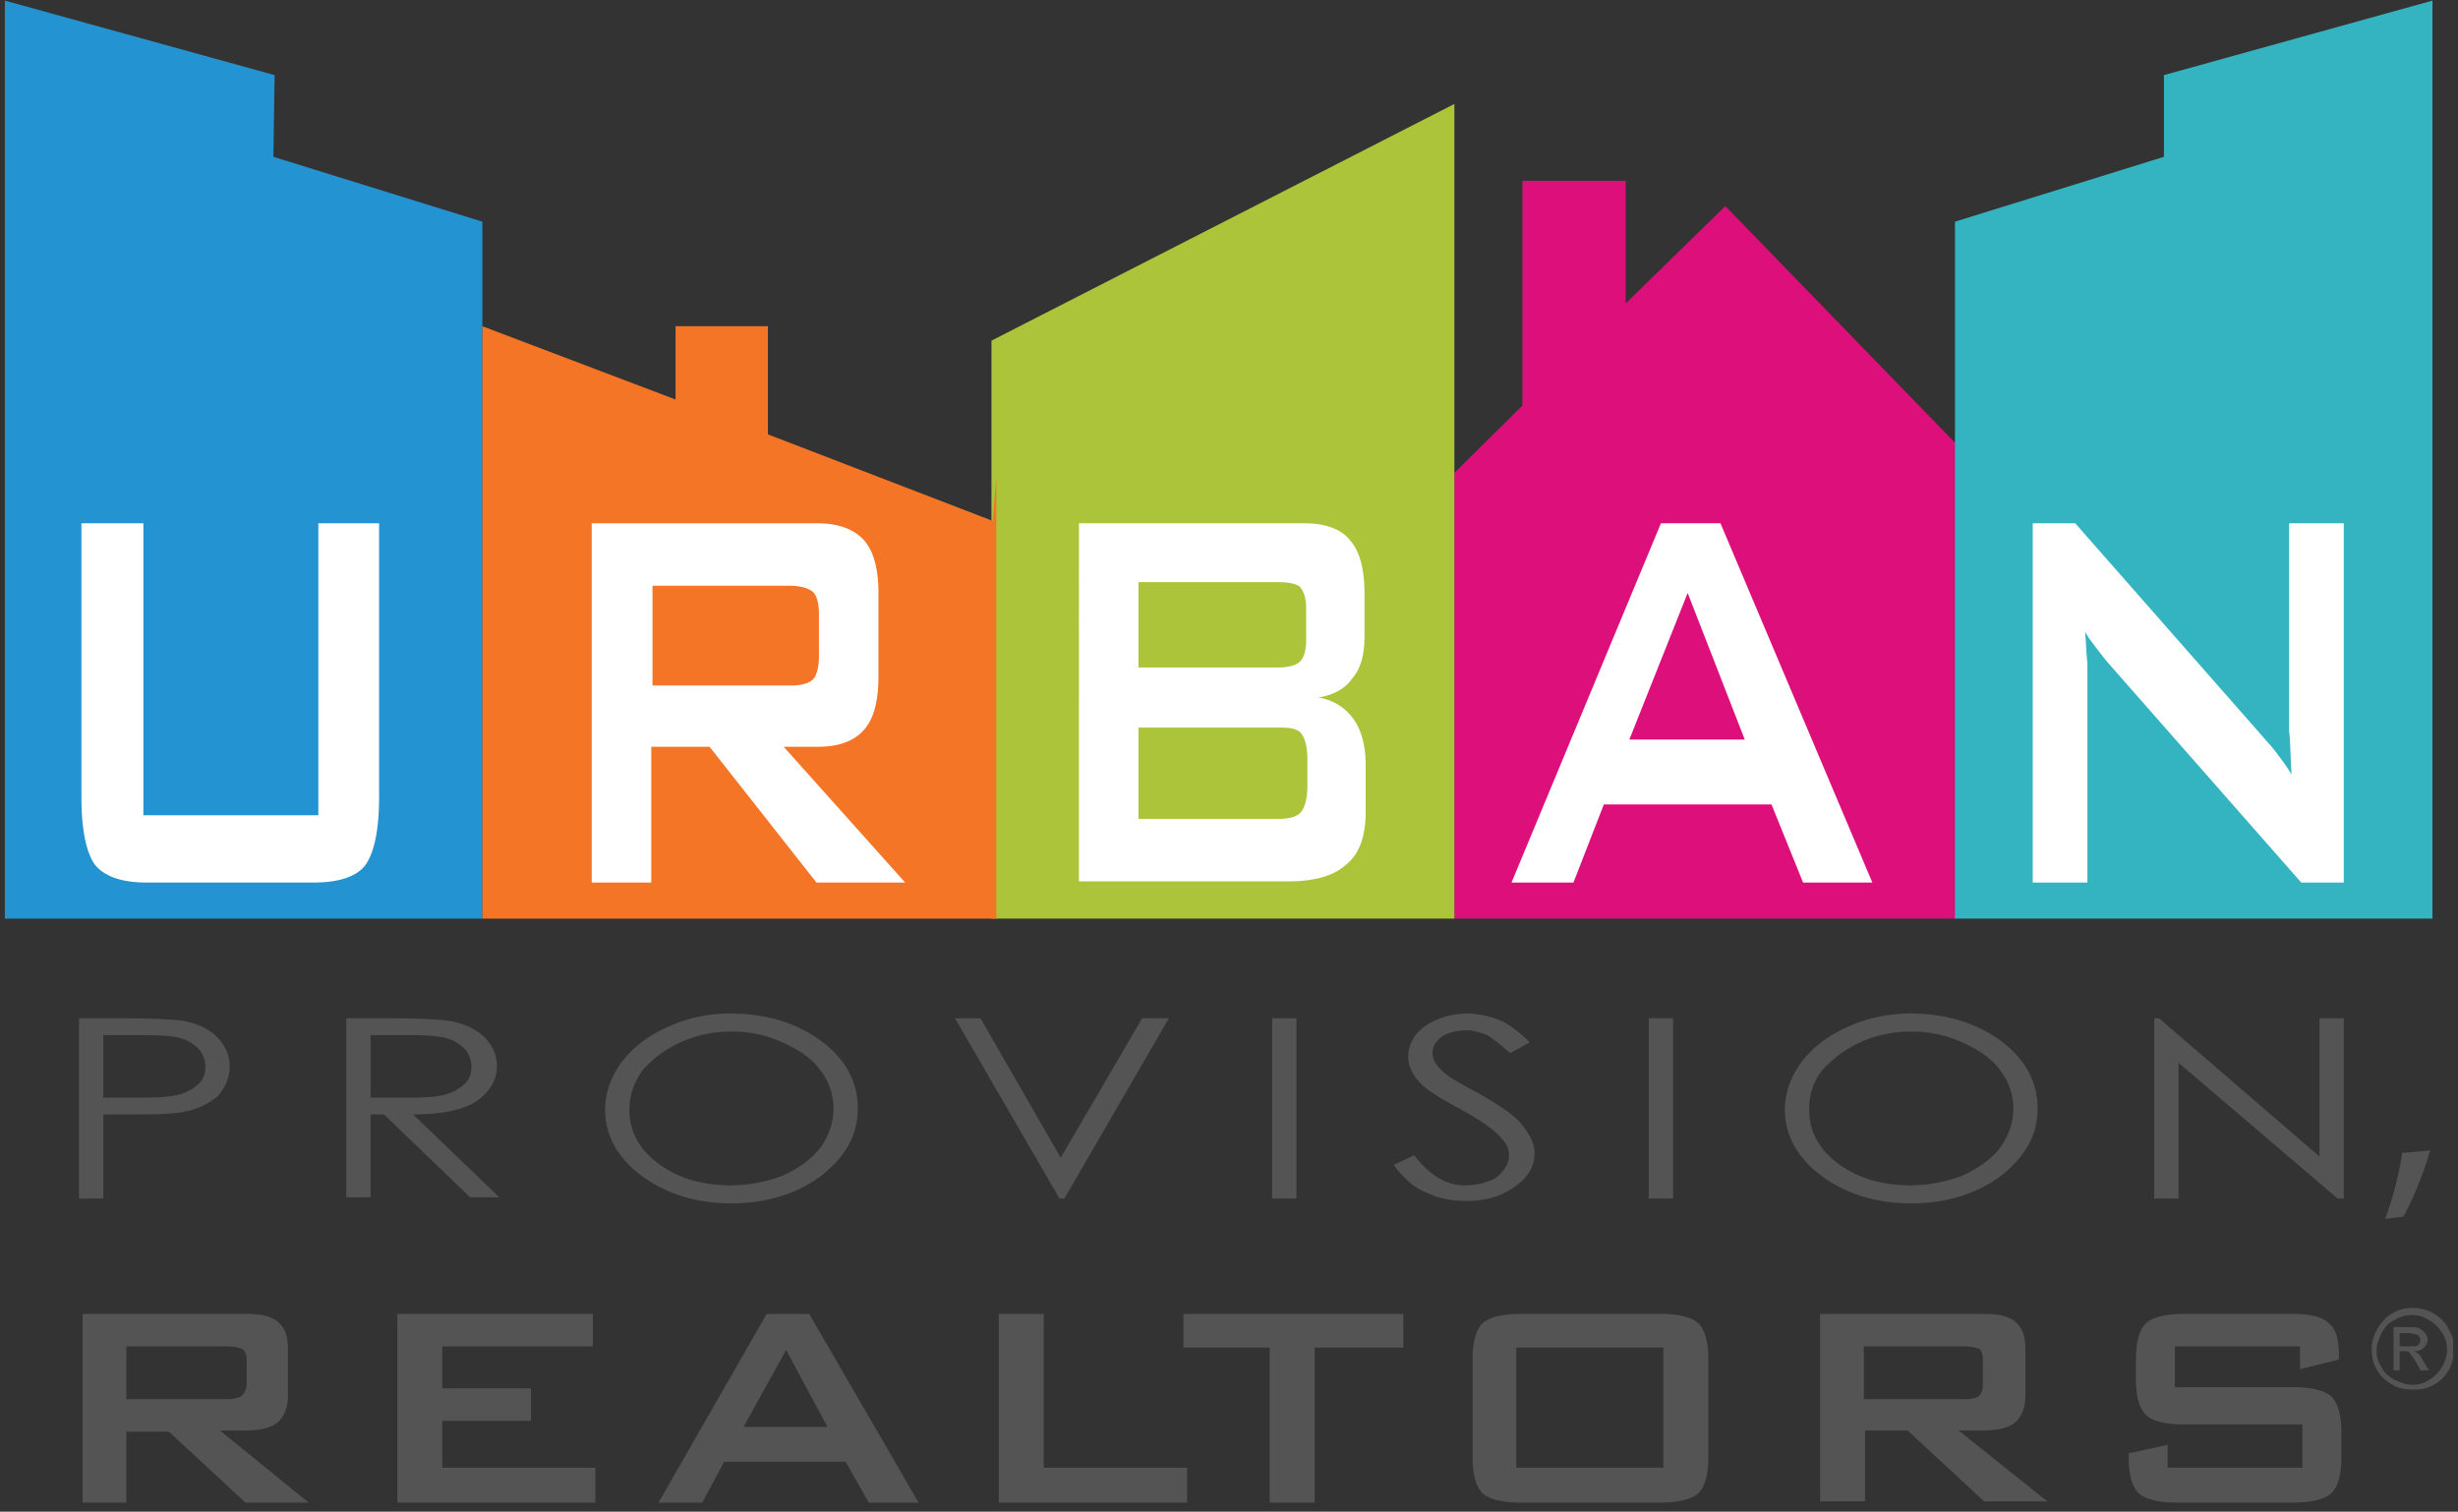 <svg width="252" height="155" fill="none" xmlns="http://www.w3.org/2000/svg"><rect width="100%" height="100%" fill="#333333" stroke="none"/><g clip-path="url(#clip0_810_293)"><path d="M200.553 94.187V45.523l-23.668-24.394-10.214 9.98V18.541h-10.588V41.58l-6.976 6.9v45.707h51.446z" fill="#DD0F7A"/><path d="M49.454 33.45V22.73L28.03 16.079l.125-8.378L.5.062v94.125h48.954V33.449z" fill="#2493D1"/><path d="M200.428 33.45V22.73l21.425-6.652V7.7L249.382.062v94.125h-48.954V33.449z" fill="#34B3C1"/><path d="M149.107 94.187v-83.53l-47.46 24.27v59.261h47.46z" fill="#ABC439"/><path d="M101.772 53.408l-23.045-8.87v-11.09H69.26v7.515L49.454 33.45v60.738h52.692V48.972l-.374 4.436z" fill="#F47525"/><path d="M14.7 53.654v29.938h17.938V53.654h6.228v28.09c0 3.326-.498 5.667-1.37 6.899-.872 1.232-2.74 1.848-5.356 1.848H15.074c-2.616 0-4.36-.616-5.356-1.848-.872-1.232-1.37-3.573-1.37-6.9V53.655H14.7zM60.665 90.49V53.655h23.17c2.117 0 3.737.616 4.733 1.725.996 1.109 1.495 2.957 1.495 5.42v8.625c0 2.464-.499 4.312-1.495 5.42-.996 1.11-2.491 1.725-4.733 1.725h-3.488l12.456 13.922H83.71L72.748 76.569H66.77v13.922h-6.104zM80.97 60.06H66.894v10.226h14.2c1.121 0 1.869-.246 2.242-.616.374-.37.623-1.232.623-2.34v-4.436c0-1.109-.249-1.848-.623-2.218-.498-.37-1.245-.616-2.367-.616zm29.646 30.43V53.655h23.169c2.118 0 3.737.616 4.609 1.725.997 1.109 1.495 2.957 1.495 5.42v4.56c0 1.724-.374 3.202-1.246 4.188-.747 1.109-1.993 1.725-3.487 1.971 1.494.246 2.74.986 3.612 2.218.872 1.232 1.246 2.833 1.246 4.804v4.682c0 2.464-.623 4.312-1.993 5.42-1.371 1.233-3.364 1.726-5.98 1.726h-21.425v.123zm20.553-30.8H116.72v8.748h14.325c1.121 0 1.868-.246 2.242-.616.374-.37.623-1.109.623-2.094v-3.45c0-.986-.249-1.602-.623-2.094-.249-.247-.996-.493-2.118-.493zm0 14.908H116.72v9.363h14.325c1.246 0 1.993-.246 2.367-.739.373-.493.622-1.355.622-2.587V77.8c0-1.232-.249-2.094-.622-2.587-.374-.493-1.121-.616-2.243-.616zm23.793 15.892l15.321-36.836h6.104l15.571 36.837h-7.101l-3.238-8.008h-17.19l-3.115 8.008h-6.352zm12.082-14.66h11.834l-5.854-15.03-5.98 15.03zM208.4 90.49V53.655h4.36l19.059 21.683c.622.74 1.245 1.355 1.744 2.095.498.616.996 1.355 1.37 1.97-.125-2.094-.125-3.572-.249-4.434V53.654h5.605v36.837h-4.36l-19.93-22.669a61.142 61.142 0 01-1.246-1.602c-.374-.492-.747-.985-.996-1.478.124 1.109.124 2.218.249 3.203v22.546H208.4z" fill="#fff"/><path d="M247.265 134.104c.747 0 1.37.123 2.117.493.623.369 1.246.862 1.62 1.601.373.616.623 1.355.623 2.095 0 .739-.25 1.478-.499 2.094-.373.616-.872 1.232-1.619 1.602-.623.369-1.37.492-2.118.492-.747 0-1.494-.123-2.117-.492-.623-.37-1.246-.863-1.62-1.602-.373-.616-.498-1.355-.498-2.094 0-.74.249-1.479.623-2.095.374-.616.872-1.232 1.619-1.601.374-.247 1.121-.493 1.869-.493zm0 .739c-.623 0-1.121.123-1.744.493-.623.246-.997.739-1.37 1.355-.249.616-.499 1.109-.499 1.725 0 .616.125 1.232.499 1.725.249.616.747.985 1.37 1.355.623.246 1.121.493 1.744.493s1.245-.124 1.744-.493c.622-.37.996-.739 1.37-1.355.249-.493.498-1.109.498-1.725 0-.616-.124-1.232-.498-1.725-.374-.616-.748-.986-1.37-1.355-.623-.37-1.121-.493-1.744-.493zm-1.869 5.79v-4.558h1.495c.498 0 .872 0 1.121.123s.374.247.623.493c.125.246.249.37.249.616 0 .37-.124.616-.374.862-.249.247-.498.37-.996.37.124.123.249.123.374.246.249.124.373.493.622.863l.499.862h-.872l-.374-.739c-.374-.616-.623-.862-.747-1.109-.125-.123-.374-.123-.623-.123h-.374v1.971h-.623v.123zm.748-2.587h.872c.373 0 .747 0 .872-.123.124-.123.249-.246.249-.493 0-.123 0-.246-.125-.369-.124-.124-.124-.247-.374-.247-.124 0-.373-.123-.747-.123h-.872v1.355h.125zM8.472 154.062V134.72h16.692c1.62 0 2.74.246 3.363.862.748.616.997 1.602.997 2.834v4.558c0 1.355-.374 2.218-.997 2.834-.747.616-1.868.862-3.363.862h-2.616l9.093 7.392h-6.477l-7.848-7.269h-4.36v7.269H8.473zm14.699-16.016H12.957v5.421H23.17c.747 0 1.37-.123 1.62-.37.248-.246.498-.616.498-1.232v-2.34c0-.616-.125-.986-.499-1.232a4.905 4.905 0 00-1.619-.247zm17.564 16.016V134.72H60.79v3.326H45.344v4.312h9.093v3.327h-9.093v4.804h15.695v3.696H40.735v-.123zm26.781 0l11.087-19.342h4.36l11.21 19.342h-5.107l-2.367-4.189H74.243L72 154.062h-4.485zm8.72-7.761h8.595l-4.235-7.885-4.36 7.885zm26.159 7.761V134.72h4.609v15.769h14.698v3.696h-19.307v-.123zm32.387-15.893v15.893h-4.609v-15.893h-8.844v-3.449h22.546v3.449h-9.093zm16.193 1.109c0-1.725.374-2.957.997-3.573.623-.616 1.993-.985 3.861-.985h14.45c1.869 0 3.239.369 3.862.985.622.616.996 1.848.996 3.573v10.226c0 1.725-.374 2.957-.996 3.573-.623.616-1.993.985-3.862.985h-14.45c-1.868 0-3.238-.369-3.861-.985-.623-.616-.997-1.848-.997-3.573v-10.226zm4.485 11.211h15.072v-12.32H155.46v12.32zm31.141 3.573V134.72h16.692c1.619 0 2.74.246 3.363.862.748.616.997 1.602.997 2.834v4.558c0 1.355-.374 2.218-.997 2.834-.747.616-1.868.862-3.363.862h-2.491l9.093 7.269h-6.477l-7.848-7.269h-4.36v7.269h-4.609v.123zm14.699-16.016h-10.214v5.421H201.3c.747 0 1.37-.123 1.619-.37.249-.246.374-.616.374-1.232v-2.34c0-.616-.125-.986-.374-1.232a4.901 4.901 0 00-1.619-.247zm34.505 0h-12.831v4.189h12.208c1.868 0 3.239.37 3.861.986.623.616.997 1.848.997 3.572v2.711c0 1.725-.374 2.957-.997 3.573-.622.616-1.993.985-3.861.985h-12.083c-1.868 0-3.239-.369-3.862-.985-.622-.616-.996-1.848-.996-3.573v-.493l3.986-.862v2.34h13.827v-4.435h-12.208c-1.868 0-3.238-.369-3.861-.985-.623-.616-.997-1.848-.997-3.573v-2.218c0-1.725.374-2.957.997-3.573.623-.616 1.993-.985 3.861-.985h11.087c1.868 0 3.114.246 3.861.985.748.616.997 1.725.997 3.327v.369l-3.986.986v-2.341zM8.099 104.412h4.858c2.865 0 4.733.124 5.73.247 1.37.246 2.615.739 3.487 1.601.872.863 1.37 1.848 1.37 3.08s-.498 2.218-1.245 3.08c-.872.74-2.118 1.356-3.612 1.602-1.122.246-3.24.246-6.229.246H10.59v8.624H8.099v-18.48zm2.49 1.848v6.284h4.236c1.744 0 2.865-.124 3.737-.37.747-.246 1.37-.616 1.868-1.109.499-.493.623-1.109.623-1.725 0-.616-.249-1.232-.623-1.724-.498-.493-.996-.863-1.743-1.109-.748-.247-1.994-.37-3.613-.37H10.59v.123zm24.914-1.848h4.858c2.74 0 4.609.124 5.606.247 1.494.246 2.615.739 3.612 1.601.872.863 1.37 1.848 1.37 3.08 0 .986-.374 1.848-.996 2.588-.623.739-1.495 1.355-2.74 1.724-1.122.37-2.741.616-4.859.616l8.844 8.501h-2.99l-8.843-8.501h-1.37v8.501h-2.492v-18.357zm2.491 1.848v6.284h4.236c1.619 0 2.865-.124 3.612-.37.747-.246 1.37-.616 1.868-1.109.499-.493.623-1.109.623-1.725 0-.616-.249-1.232-.623-1.724-.498-.493-.996-.863-1.743-1.109-.748-.247-1.993-.37-3.613-.37h-4.36v.123zm36.872-2.34c3.737 0 6.85.985 9.342 2.833 2.492 1.848 3.737 4.189 3.737 6.899 0 2.711-1.245 4.928-3.737 6.9-2.491 1.848-5.605 2.833-9.218 2.833-3.612 0-6.726-.985-9.218-2.833-2.49-1.848-3.737-4.189-3.737-6.776 0-1.725.623-3.45 1.744-4.928 1.121-1.479 2.74-2.711 4.734-3.573 1.868-.863 3.986-1.355 6.353-1.355zm.124 1.848c-1.868 0-3.612.369-5.231 1.108a11.586 11.586 0 00-3.862 2.834c-.872 1.232-1.37 2.587-1.37 4.066 0 2.217.996 4.065 2.99 5.544 1.992 1.478 4.484 2.217 7.349 2.217 1.868 0 3.737-.369 5.356-.985 1.62-.74 2.865-1.602 3.862-2.834.872-1.232 1.37-2.587 1.37-4.066a6.321 6.321 0 00-1.37-3.942c-.872-1.232-2.243-2.094-3.862-2.834-1.62-.739-3.363-1.108-5.232-1.108zm22.92-1.356h2.616l8.222 14.292 8.346-14.292h2.74l-10.713 18.48h-.498l-10.713-18.48zm32.512 0h2.491v18.48h-2.491v-18.48zm12.457 15.031l2.117-.986c1.495 1.971 3.239 3.08 5.107 3.08.872 0 1.62-.123 2.367-.369.748-.247 1.246-.616 1.62-1.109.373-.493.622-.986.622-1.602 0-.616-.249-1.232-.872-1.848-.747-.862-2.242-1.848-4.235-2.957-2.117-1.108-3.363-1.971-3.861-2.464-.872-.862-1.371-1.848-1.371-2.833 0-.863.25-1.479.748-2.218a5.225 5.225 0 012.242-1.601 8.086 8.086 0 012.99-.616c1.121 0 2.242.246 3.238.616.997.369 2.118 1.232 3.239 2.34l-1.993 1.109c-.997-.862-1.744-1.478-2.367-1.848-.623-.246-1.37-.493-2.117-.493-.997 0-1.869.247-2.492.616-.623.493-.996.986-.996 1.725 0 .37.124.739.373 1.109.25.37.623.739 1.246 1.232.374.246 1.37.862 3.239 1.848 2.117 1.232 3.612 2.218 4.36 3.203.747.986 1.245 1.848 1.245 2.834 0 1.355-.623 2.464-1.993 3.449-1.37.986-2.989 1.479-4.982 1.479-1.495 0-2.865-.247-4.111-.863-1.246-.492-2.367-1.478-3.363-2.833zm26.159-15.031h2.491v18.48h-2.491v-18.48zm26.781-.492c3.737 0 6.851.985 9.342 2.833 2.492 1.848 3.737 4.189 3.737 6.899 0 2.711-1.245 4.928-3.737 6.9-2.491 1.848-5.605 2.833-9.217 2.833-3.613 0-6.727-.985-9.218-2.833-2.492-1.848-3.737-4.189-3.737-6.776 0-1.725.623-3.45 1.744-4.928 1.121-1.479 2.74-2.711 4.733-3.573 1.869-.863 4.111-1.355 6.353-1.355zm.125 1.848c-1.869 0-3.613.369-5.232 1.108a11.596 11.596 0 00-3.862 2.834c-.996 1.232-1.37 2.587-1.37 4.066 0 2.217.997 4.065 2.99 5.544 1.993 1.478 4.484 2.217 7.349 2.217a15.3 15.3 0 005.356-.985c1.62-.74 2.865-1.602 3.862-2.834.872-1.232 1.37-2.587 1.37-4.066a6.321 6.321 0 00-1.37-3.942c-.872-1.232-2.242-2.094-3.862-2.834-1.619-.739-3.363-1.108-5.231-1.108zm24.913 17.124v-18.48h.498l16.443 14.168v-14.168h2.491v18.48h-.623l-16.318-13.921v13.921h-2.491zm23.667 2.095c.623-1.602 1.495-4.682 1.744-6.776l2.865-.247c-.623 2.341-1.993 5.544-2.74 6.776l-1.869.247z" fill="#545454"/></g><defs><clipPath id="clip0_810_293"><path fill="#fff" transform="translate(.5 .062)" d="M0 0h251v154H0z"/></clipPath></defs></svg>